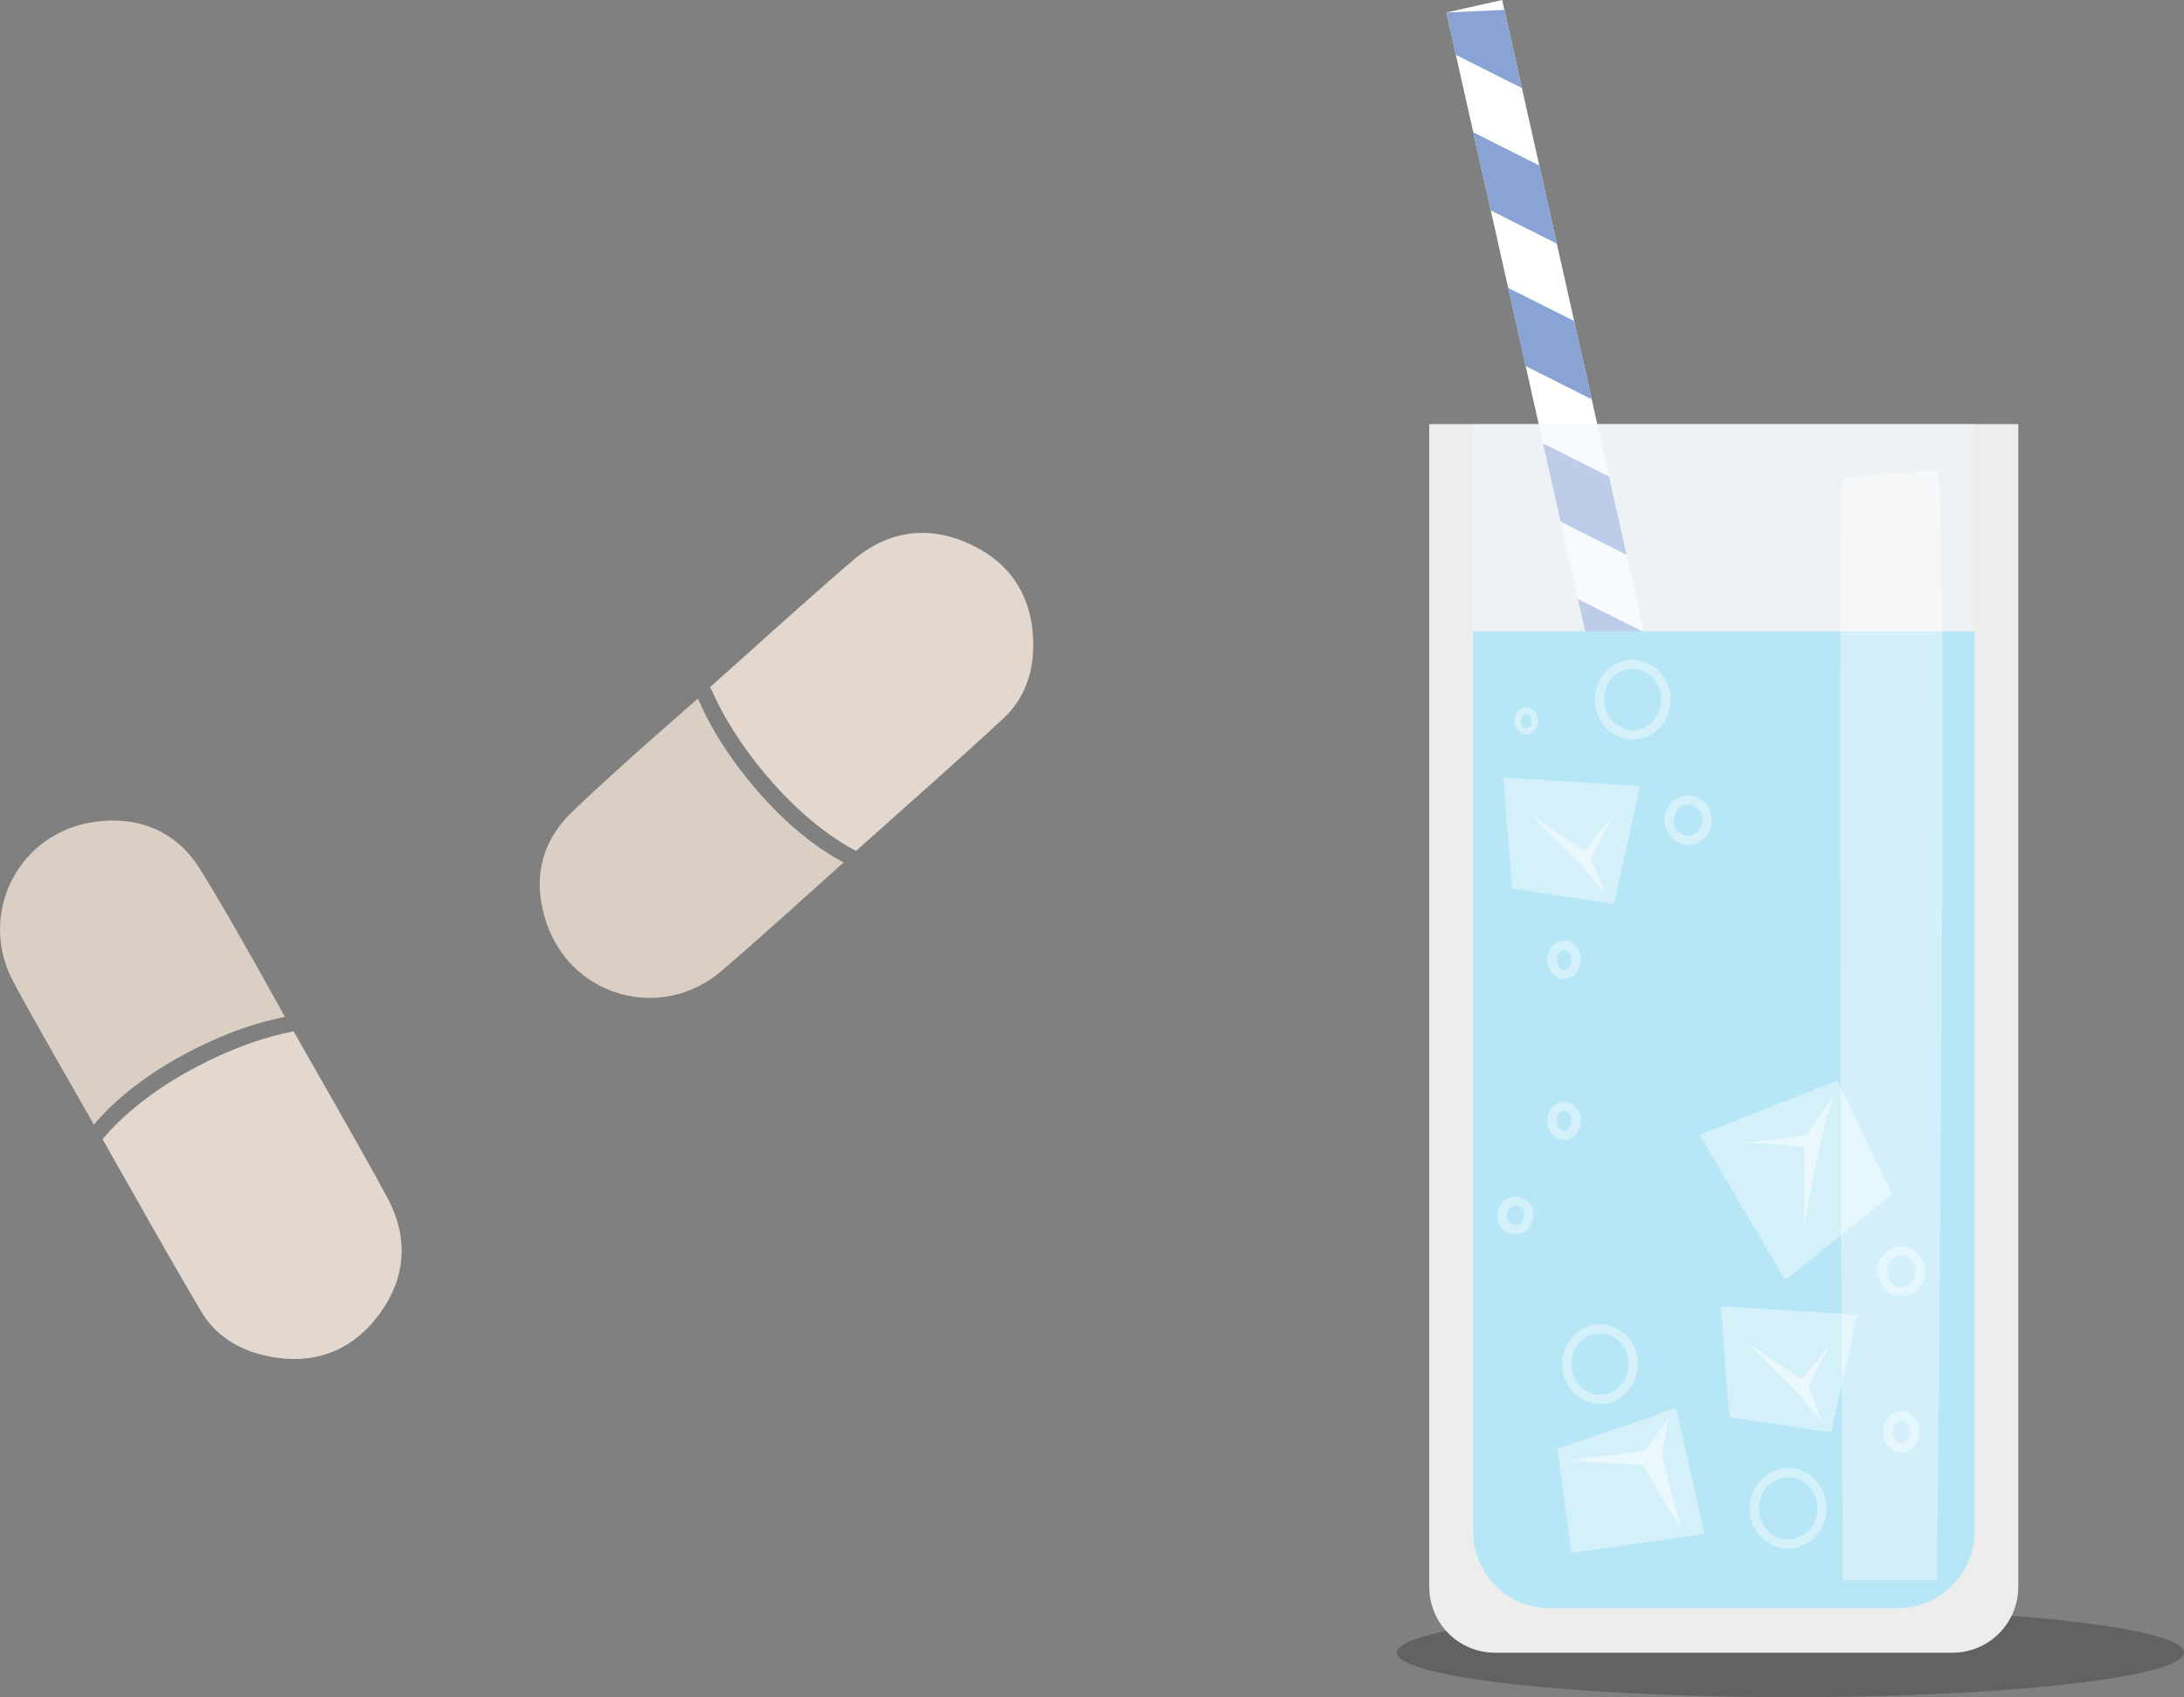 <svg viewBox="0 0 329.85 256.38" xmlns="http://www.w3.org/2000/svg" id="Layer_2"><rect x="0" y="0" width="329.85" height="256.38" fill="#808080" stroke="none"/><defs><style>.cls-1{fill:#dbcec3;}.cls-2{fill:#201d1e;isolation:isolate;opacity:.3;}.cls-3{fill:#f3f8fc;}.cls-3,.cls-4{opacity:.5;}.cls-4,.cls-5,.cls-6,.cls-7{fill:#fff;}.cls-5{opacity:.39;}.cls-6{opacity:.4;}.cls-8{fill:#b7e7f7;}.cls-9{fill:#88a3d4;}.cls-10{fill:#e4d8ce;}.cls-11{fill:#ededed;}</style></defs><g id="Layer_1-2"><path d="M329.85,249.65c0,3.71-26.61,6.73-59.43,6.73s-59.43-3.02-59.43-6.73,26.61-6.73,59.43-6.73,59.43,3.02,59.43,6.73Z" class="cls-2"></path><path d="M304.82,64.07v175.66c0,2.32-.8,4.46-2.13,6.15-1.82,2.31-4.64,3.79-7.81,3.79h-69.09c-3.05,0-5.77-1.37-7.59-3.53-1.46-1.73-2.34-3.97-2.34-6.41V64.07h88.97Z" class="cls-11"></path><rect transform="translate(515.38 172.18) rotate(167.36)" height="233.02" width="8.63" y="-1.88" x="243.84" class="cls-7"></rect><polygon points="264.67 208 274.64 213.02 277.29 224.84 267.32 219.82 264.67 208" class="cls-9"></polygon><polygon points="259.4 184.5 269.37 189.52 272.02 201.33 262.05 196.31 259.4 184.5" class="cls-9"></polygon><polygon points="254.13 160.99 264.1 166.01 266.75 177.83 256.78 172.81 254.13 160.99" class="cls-9"></polygon><polygon points="248.86 137.49 258.83 142.51 261.48 154.33 251.51 149.31 248.86 137.49" class="cls-9"></polygon><polygon points="243.59 113.99 253.56 119.01 256.21 130.83 246.24 125.81 243.59 113.99" class="cls-9"></polygon><polygon points="238.32 90.49 248.29 95.51 250.94 107.32 240.97 102.3 238.32 90.49" class="cls-9"></polygon><polygon points="233.04 66.98 243.02 72 245.67 83.82 235.69 78.8 233.04 66.98" class="cls-9"></polygon><polygon points="227.77 43.48 237.75 48.5 240.4 60.32 230.42 55.3 227.77 43.48" class="cls-9"></polygon><polygon points="222.5 19.98 232.48 25 235.13 36.81 225.15 31.79 222.5 19.98" class="cls-9"></polygon><polygon points="218.45 1.89 227.21 1.49 229.86 13.31 219.88 8.29 218.45 1.89" class="cls-9"></polygon><path d="M298.19,64.07v167.29c0,6.4-5.19,11.59-11.59,11.59h-52.53c-6.4,0-11.59-5.19-11.59-11.59V64.07h75.72Z" class="cls-3"></path><path d="M222.48,95.36v136c0,6.4,5.19,11.59,11.59,11.59h52.53c6.4,0,11.59-5.19,11.59-11.59V95.36h-75.72Z" class="cls-8"></path><path d="M278.32,72.11c-.95,2.84,0,166.58,0,166.58h14.2s1.89-167.52,0-167.52-14.2.95-14.2.95Z" class="cls-5"></path><path d="M287.15,195.78c-1.96,0-3.56-1.68-3.56-3.74s1.6-3.74,3.56-3.74,3.56,1.68,3.56,3.74-1.6,3.74-3.56,3.74ZM287.15,189.69c-1.2,0-2.18,1.06-2.18,2.36s.98,2.36,2.18,2.36,2.18-1.06,2.18-2.36-.98-2.36-2.18-2.36Z" class="cls-6"></path><path d="M254.95,127.64c-1.96,0-3.56-1.68-3.56-3.74s1.6-3.74,3.56-3.74,3.56,1.68,3.56,3.74-1.6,3.74-3.56,3.74ZM254.95,121.55c-1.2,0-2.18,1.06-2.18,2.36s.98,2.36,2.18,2.36,2.18-1.06,2.18-2.36-.98-2.36-2.18-2.36Z" class="cls-6"></path><path d="M241.65,212.1c-3.15,0-5.71-2.7-5.71-6.02s2.56-6.02,5.71-6.02,5.71,2.7,5.71,6.02-2.56,6.02-5.71,6.02ZM241.65,201.43c-2.39,0-4.33,2.08-4.33,4.64s1.94,4.64,4.33,4.64,4.33-2.08,4.33-4.64-1.94-4.64-4.33-4.64Z" class="cls-6"></path><path d="M246.58,111.7c-3.15,0-5.71-2.7-5.71-6.02s2.56-6.02,5.71-6.02,5.71,2.7,5.71,6.02-2.56,6.02-5.71,6.02ZM246.58,101.03c-2.39,0-4.33,2.08-4.33,4.64s1.94,4.64,4.33,4.64,4.33-2.08,4.33-4.64-1.94-4.64-4.33-4.64Z" class="cls-6"></path><path d="M228.88,186.43c-1.5,0-2.72-1.27-2.72-2.84s1.22-2.84,2.72-2.84,2.72,1.27,2.72,2.84-1.22,2.84-2.72,2.84ZM228.88,182.12c-.74,0-1.34.66-1.34,1.46s.6,1.46,1.34,1.46,1.34-.66,1.34-1.46-.6-1.46-1.34-1.46Z" class="cls-6"></path><path d="M287.15,219.41c-1.49,0-2.71-1.4-2.71-3.11s1.21-3.11,2.71-3.11,2.71,1.4,2.71,3.11-1.21,3.11-2.71,3.11ZM287.15,214.56c-.73,0-1.33.78-1.33,1.73s.6,1.73,1.33,1.73,1.33-.78,1.33-1.73-.6-1.73-1.33-1.73Z" class="cls-6"></path><path d="M236.23,172.21c-1.39,0-2.53-1.3-2.53-2.9s1.13-2.9,2.53-2.9,2.53,1.3,2.53,2.9-1.13,2.9-2.53,2.9ZM236.23,167.8c-.62,0-1.15.69-1.15,1.52s.53,1.52,1.15,1.52,1.15-.69,1.15-1.52-.53-1.52-1.15-1.52Z" class="cls-6"></path><path d="M236.23,147.88c-1.39,0-2.53-1.3-2.53-2.9s1.13-2.9,2.53-2.9,2.53,1.3,2.53,2.9-1.13,2.9-2.53,2.9ZM236.23,143.47c-.62,0-1.15.69-1.15,1.52s.53,1.52,1.15,1.52,1.15-.69,1.15-1.52-.53-1.52-1.15-1.52Z" class="cls-6"></path><path d="M230.5,111c-.99,0-1.8-.93-1.8-2.06s.81-2.06,1.8-2.06,1.8.93,1.8,2.06-.81,2.06-1.8,2.06ZM230.5,107.85c-.44,0-.82.49-.82,1.08s.37,1.08.82,1.08.82-.49.82-1.08-.37-1.08-.82-1.08Z" class="cls-6"></path><path d="M270.07,233.93c-3.2,0-5.8-2.72-5.8-6.07s2.6-6.07,5.8-6.07,5.8,2.72,5.8,6.07-2.6,6.07-5.8,6.07ZM270.07,223.17c-2.44,0-4.42,2.1-4.42,4.69s1.98,4.69,4.42,4.69,4.42-2.1,4.42-4.69-1.98-4.69-4.42-4.69Z" class="cls-6"></path><polygon points="256.71 171.47 269.62 193.34 285.76 180.43 277.51 163.22 256.71 171.47" class="cls-6"></polygon><path d="M235.2,218.81c1.43-.36,17.93-6.1,17.93-6.1l4.3,19.01-20.08,2.87-2.15-15.78Z" class="cls-6"></path><path d="M261.73,172.9c1.43-.72,10.76.36,10.76.36,0,0,0,13.99,0,12.55s2.51-13.63,2.51-13.63l1.79-6.46-3.94,5.74-11.12,1.43Z" class="cls-4"></path><polygon points="280.51 198.61 259.87 197.31 261.19 214.08 276.55 216.4 280.51 198.61" class="cls-6"></polygon><path d="M277.25,201.34c-.17,1.29-5.16,7.08-5.16,7.08,0,0-9.42-6.4-8.46-5.74s8.03,7.92,8.03,7.92l3.53,4.16-2.06-5.28,4.12-8.15Z" class="cls-4"></path><polygon points="247.7 118.76 227.06 117.46 228.37 134.23 243.74 136.55 247.7 118.76" class="cls-6"></polygon><path d="M244.43,121.49c-.17,1.29-5.16,7.08-5.16,7.08,0,0-9.42-6.4-8.46-5.74s8.03,7.92,8.03,7.92l3.53,4.16-2.06-5.28,4.12-8.15Z" class="cls-4"></path><path d="M236.99,220.6l11.12.72s6.1,10.4,5.74,9.32c-.36-1.08-2.87-10.76-2.87-10.76l1.08-5.74-3.59,5.02-11.48,1.43Z" class="cls-4"></path><path d="M15.5,172.1s3.9-5.15,12.4-9.96c9.5-5.37,16.12-6.18,16.43-6.35.55.96,1.06,1.85,1.57,2.75,4.22,7.46,8.55,14.86,12.61,22.41,3.24,6.03,2.81,12.14-1.24,17.6-4.29,5.8-10.28,7.83-17.35,6.21-4.02-.93-7.44-3.1-9.54-6.65-5.06-8.53-9.87-17.21-14.89-26.01Z" class="cls-10"></path><path d="M14.28,124.16c-11.56,1.6-17.78,14-12.21,24.27,3.92,7.23,8.06,14.33,12.12,21.48.02-.03,3.92-5.16,12.4-9.95,9.5-5.37,16.12-6.18,16.43-6.36,0,0-8.14-14.88-12.89-22.43-3.56-5.65-9.24-7.94-15.85-7.02Z" class="cls-1"></path><path d="M129.29,128.53s-5.85-2.72-12.35-10.02c-7.26-8.15-9.45-14.45-9.68-14.72.83-.74,1.59-1.43,2.36-2.11,6.4-5.7,12.72-11.49,19.24-17.06,5.21-4.44,11.27-5.31,17.46-2.5,6.57,2.97,9.83,8.4,9.73,15.65-.06,4.13-1.46,7.92-4.48,10.73-7.27,6.75-14.74,13.29-22.28,20.04Z" class="cls-10"></path><path d="M82.69,139.85c4.01,10.96,17.44,14.43,26.3,6.81,6.23-5.36,12.31-10.91,18.44-16.38-.04-.02-5.87-2.75-12.35-10.02-7.26-8.15-9.45-14.45-9.68-14.72,0,0-12.83,11.09-19.2,17.33-4.77,4.67-5.81,10.7-3.51,16.98Z" class="cls-1"></path></g></svg>
